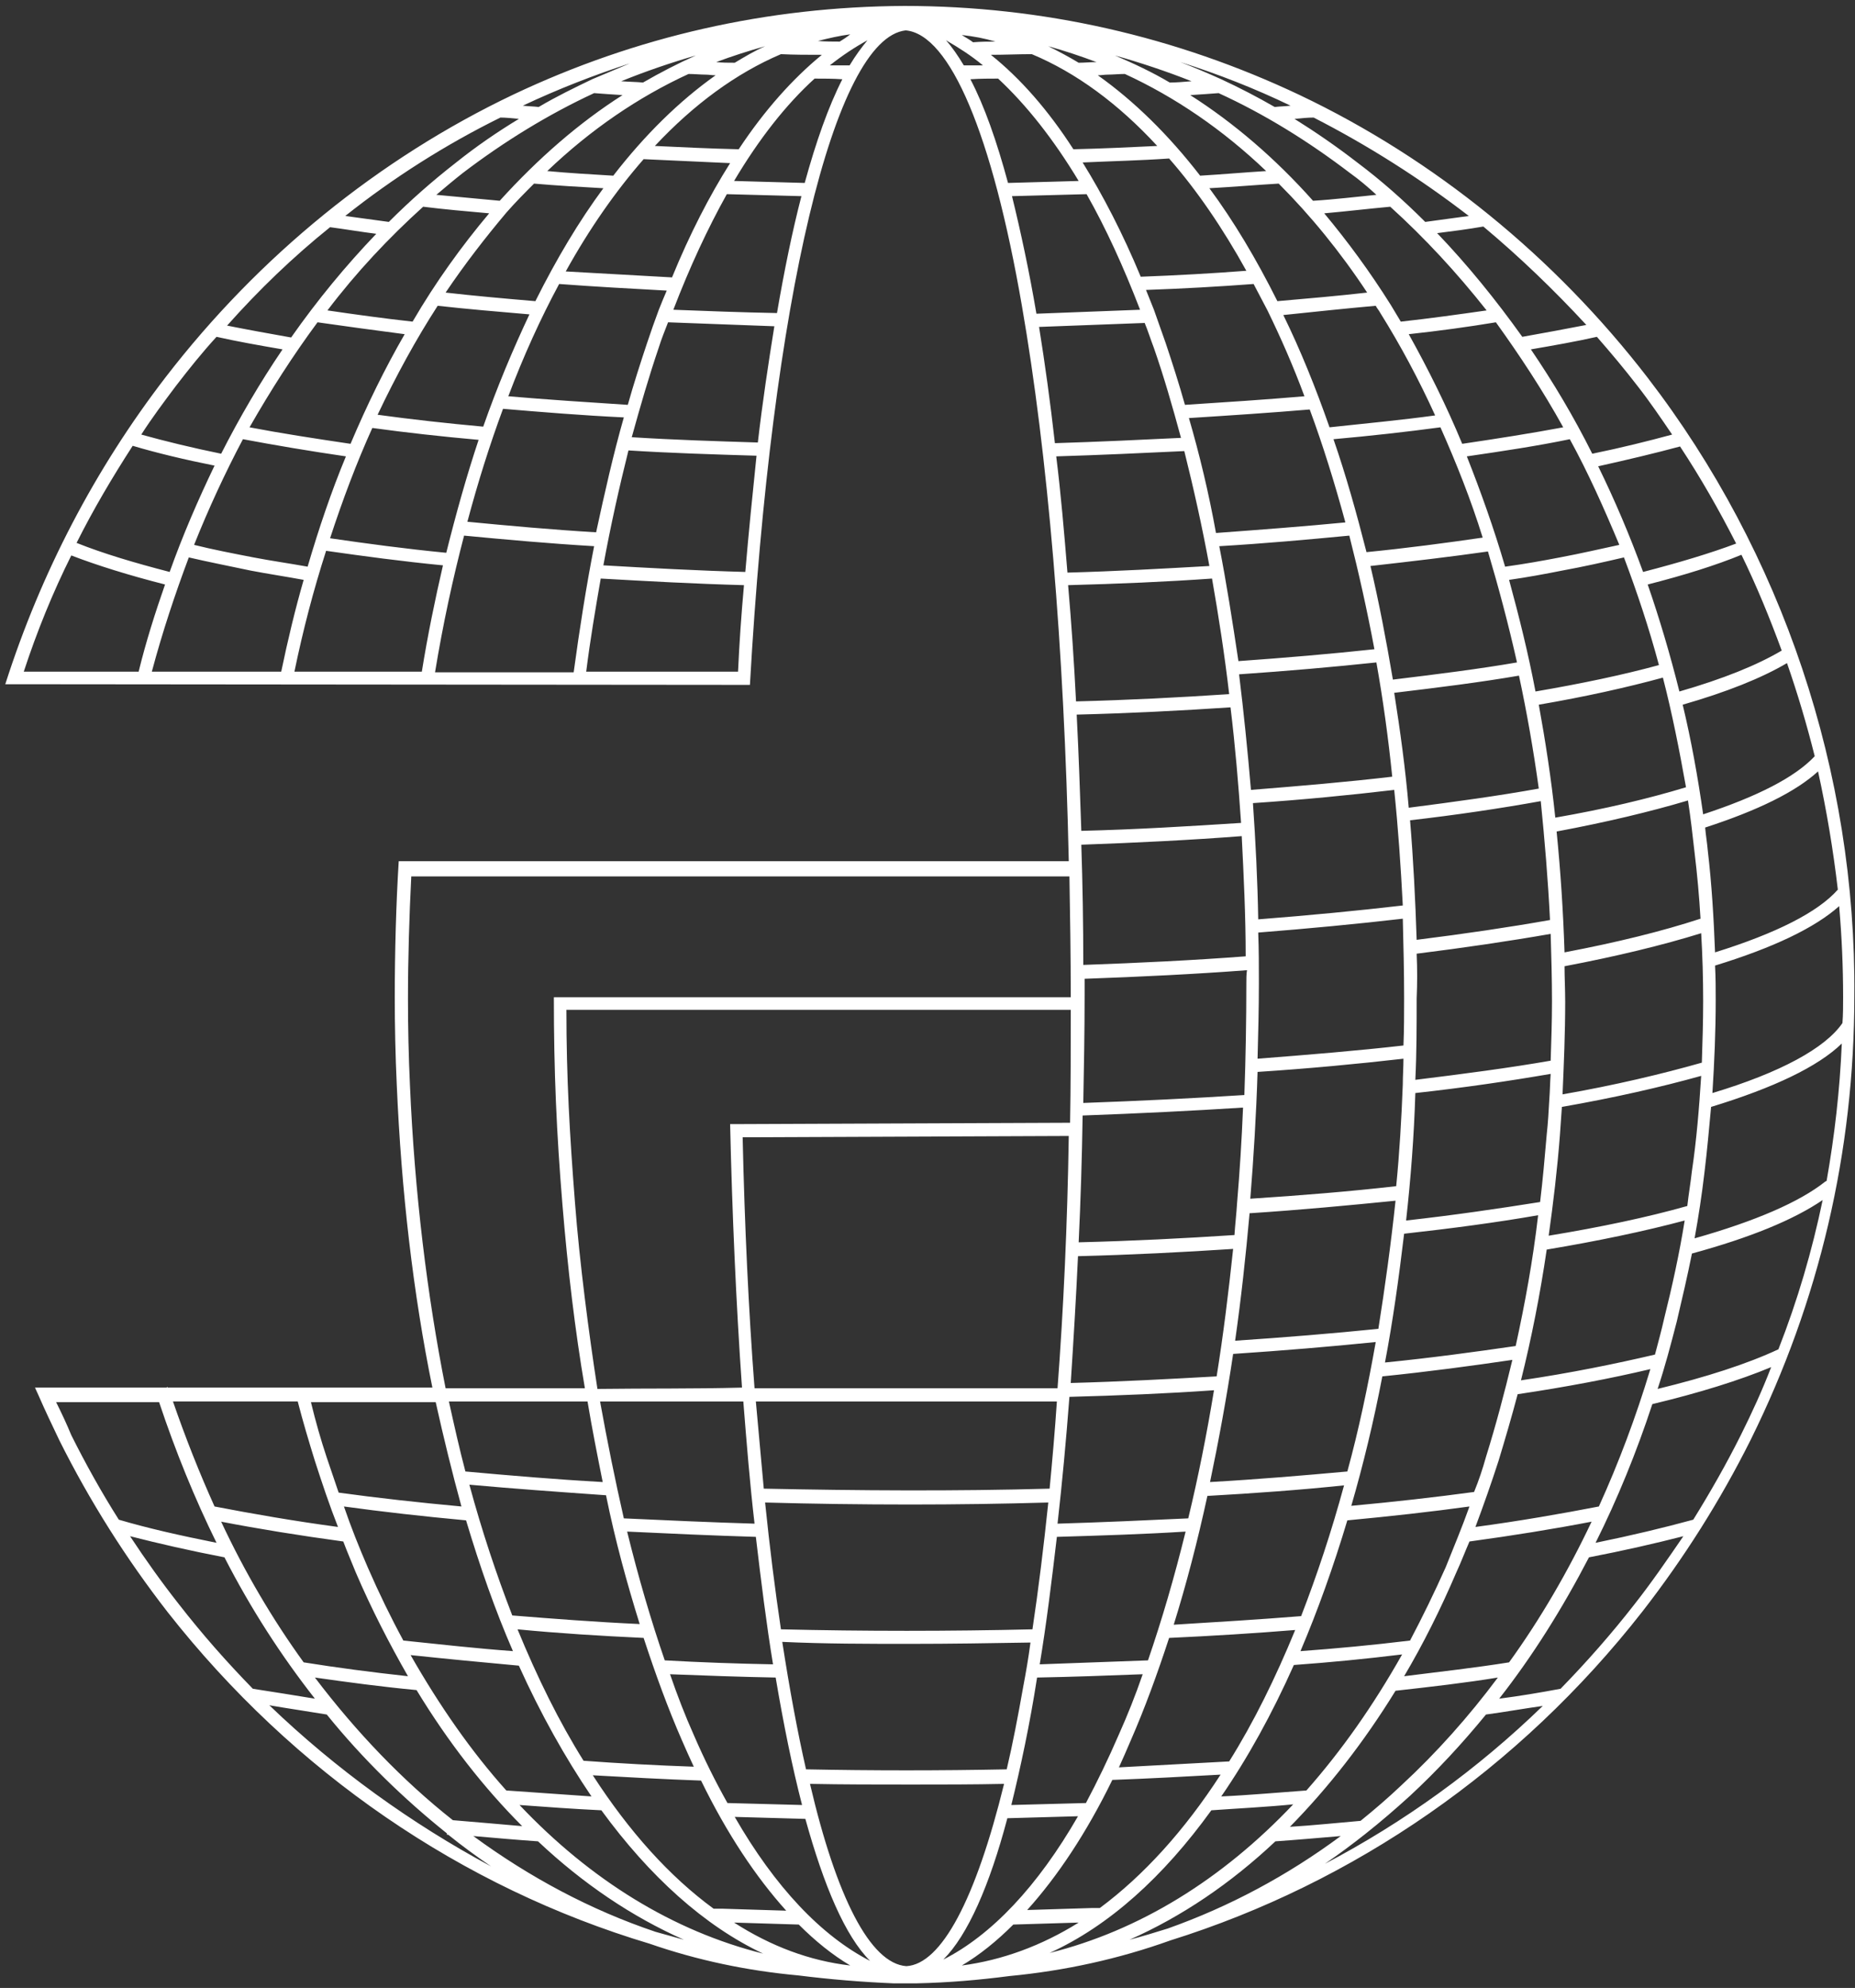 <svg width="281" height="301" viewBox="0 0 281 301" fill="none" xmlns="http://www.w3.org/2000/svg"><rect x="0" y="0" width="281" height="301" fill="#333333" stroke="none"/><path d="M249.6 57.2c-14.1-18.3-32.3-33.1-52.7-42.8C178.1 5.5 157.9.9 137 .9c-20.7.1-40.6 4.6-59.2 13.4C57.4 24 39.2 38.8 25.1 57.1 14.4 71 6.2 86.7.8 103.6h.9l111.5.1h.4c3.3-58.4 12.8-97.9 23.6-99.1 6.7.6 13.1 15.7 17.6 41.7 3.9 22.4 6.4 51.7 7.1 84.1H60.4c-.4 6.4-.6 13.8-.6 20.6 0 4.4.1 8.9.3 13.2.7 16.3 2.5 31.7 5.4 45.9H25.4v-.1l-.2.1H5.3l.5 1.1c1 2.3 2.1 4.6 3.2 6.9 4.6 9.2 10.1 17.9 16.4 26 19.1 24.3 44.6 41.7 73 50.2 7.2 2.5 14.8 4.1 22.5 4.8 4.8.6 9.6 1 14.4 1.2h3.6c4.7-.1 9.4-.5 14-1.1 8.4-.8 16.6-2.6 24.4-5.4 27.8-8.7 52.8-25.9 71.5-49.8 6.3-8.1 11.8-16.8 16.4-26 10.4-21 15.7-43.6 15.7-67.2.3-33.8-10.9-67.1-31.3-93.6Zm19.8 147.1c-4.7 2.2-10.9 4.2-18.3 6 1.1-3.3 2-6.7 2.9-10.2.8-3.4 1.6-6.8 2.3-10.3 8.8-2.4 15.4-5.1 19.8-8.1-1.6 7.7-3.8 15.2-6.7 22.6ZM47.7 254c4.9.7 10.1 1.4 15.4 1.9 4.8 7.9 10.2 14.8 16 20.6-3.3-.3-7-.6-10.5-.9-7.6-6-14.6-13.3-20.9-21.6ZM160 69.1c6.6-.2 13.1-.5 19.4-.8 1.4 5.6 2.7 11.4 3.8 17.4-7 .4-14.2.8-21.5 1-.5-6.1-1-12-1.7-17.6ZM48.1 48.8c4.2.6 8.6 1.2 13.2 1.8-3 5.2-5.7 10.7-8.2 16.6-5.4-.8-10.6-1.6-15.3-2.5 3.2-5.6 6.6-10.9 10.3-15.9Zm63.8-26.2c-4.3-.1-8.5-.3-12.7-.5 5.9-6.3 12.3-11 19.1-13.9 2 .1 4.1.1 6.2.1-4.4 3.6-8.7 8.4-12.6 14.3ZM101.8 42c-5.5-.3-10.9-.6-16.1-.9 3.6-6.5 7.6-12.2 11.8-17 4.3.2 8.7.4 13.1.6-3.1 4.9-6.1 10.7-8.8 17.3Zm-2 4.9c-.6 1.6-1.2 3.3-1.8 5.1-1 3-2 6.1-2.9 9.3-6.2-.4-12.3-.8-18.1-1.3 2.3-6.1 4.9-11.8 7.7-17 5.3.4 10.8.7 16.3 1-.4.9-.8 1.9-1.2 2.9Zm-9.5 33.7c-6.7-.4-13.3-1-19.5-1.6 1.6-6 3.4-11.7 5.4-17.1 5.9.5 12 1 18.3 1.3-1.6 5.6-2.9 11.4-4.2 17.4Zm-22.7 3.1c-6.2-.6-12.1-1.4-17.6-2.2 1.9-5.8 4-11.4 6.4-16.7 5.1.7 10.5 1.3 16.1 1.8-1.8 5.4-3.4 11.1-4.9 17.1Zm-1.3-37.4c4.5.5 9.2.9 13.9 1.3-2.5 5.3-4.9 11-7 17-5.5-.5-10.9-1.1-16-1.8 2.8-5.9 5.8-11.4 9.1-16.5ZM90 14.1c1.2.1 2.8.2 4.3.3-6.6 4.2-12.8 9.6-18.6 16l-9.6-.9c1.3-1.1 2.6-2.2 4-3.3 6.3-4.8 13-8.9 19.9-12.1Zm2.9 12.5c-3.4-.2-6.8-.4-10-.7 6.6-6.3 13.8-11.2 21.4-14.7.9 0 1.8.1 2.6.1.5 0 1 .1 1.5.1-5.5 3.9-10.7 9-15.5 15.2Zm15.6-17.2c2.4-.9 4.9-1.7 7.4-2.4-1.6.7-3.1 1.6-4.6 2.5-1 0-1.9 0-2.8-.1Zm-11.1 3.1c-.9-.1-2.1-.1-3.3-.2 3.7-1.5 7.5-2.8 11.3-3.9-2.7 1.2-5.4 2.6-8 4.1ZM76.7 32.2c1.4-1.6 2.8-3 4.2-4.4 3.4.3 6.9.5 10.5.7-3.7 5-7.1 10.7-10.3 17.1-4.7-.4-9.2-.8-13.6-1.3 2.9-4.3 6-8.3 9.2-12.1Zm50.5-25.9c-1.1 0-2.2 0-3.3-.1 1.6-.4 3.3-.8 4.9-1-.5.4-1.1.8-1.6 1.1ZM89.7 12c-2.7 1.3-5.4 2.6-8.1 4.2-.8-.1-1.6-.1-2.4-.2 5.3-2.5 10.7-4.6 16.2-6.4L89.7 12Zm-11.1 6c-3.3 2-6.5 4.2-9.5 6.6-3.6 2.8-7 5.8-10.2 9l-6.6-.9c7.3-5.8 15.2-10.8 23.5-14.9.8 0 1.8.1 2.8.2ZM64.1 31.3c3.2.4 6.6.7 10 1-4.2 5-8.1 10.4-11.6 16.4-4.5-.5-8.8-1.1-12.9-1.7 4.4-5.8 9.3-11 14.5-15.7ZM36.8 66.5c4.8.9 10.1 1.8 15.6 2.6-2.2 5.3-4.1 10.9-5.8 16.7-2.8-.5-5.6-.9-8.2-1.4-3.1-.6-6.2-1.2-9-1.9 2.2-5.5 4.7-10.9 7.4-16ZM25.7 86.6c-5.4-1.4-10.1-2.8-14.1-4.4 2.5-5 5.4-9.9 8.5-14.7 3.7 1.1 7.9 2.1 12.4 3-2.5 5.2-4.8 10.5-6.8 16.1Zm-.7 1.9c-1.5 4.3-2.9 8.7-4 13.2H3.6c2-6.1 4.4-12 7.2-17.6 3.9 1.5 8.7 3 14.2 4.4Zm3.6-4.1c3 .7 6.1 1.3 9.4 2 2.6.5 5.3.9 8 1.4-1.3 4.5-2.4 9.1-3.4 13.9H23c1.6-6 3.5-11.7 5.6-17.3Zm20.8-1c5.6.8 11.5 1.6 17.7 2.2-1.2 5.2-2.3 10.5-3.2 16.1H44.6c1.3-6.3 2.9-12.4 4.8-18.3Zm20.9-2.3c6.3.6 12.9 1.2 19.7 1.6-1.2 6.1-2.2 12.5-3.1 19.1h-21c1.2-7.3 2.7-14.2 4.4-20.7ZM91 87.6c7 .4 14.3.8 21.7 1-.4 4.4-.7 8.7-.9 13.1h-23c.6-4.8 1.4-9.5 2.2-14.1Zm21.9-1c-7.3-.2-14.6-.6-21.5-1 1.1-6 2.4-11.8 3.8-17.4 6.3.4 12.8.6 19.4.8-.6 5.8-1.2 11.7-1.7 17.6ZM95.7 66.2c1.3-4.7 2.6-9.2 4.1-13.6.4-1.3.9-2.5 1.4-3.8 5.3.2 10.7.4 16.1.6-.9 5.6-1.8 11.5-2.5 17.6-6.4-.2-12.8-.4-19.1-.8Zm6.3-19.3c2.5-6.5 5.2-12.3 8.1-17.5 3.7.1 7.5.2 11.3.3-1.4 5.4-2.6 11.3-3.7 17.7-5.3-.1-10.6-.3-15.7-.5Zm9.2-19.5c3.8-6.4 7.9-11.6 12.2-15.5 1.4 0 2.8 0 4.2.1-2.1 4.1-4 9.5-5.7 15.7-3.6-.1-7.2-.2-10.7-.3Zm14.5-17.5c1.9-1.5 3.7-2.7 5.7-3.8-.9 1.1-1.8 2.3-2.7 3.8h-3Zm111.1 54.8c-4.8.9-9.9 1.7-15.3 2.5-2.4-5.8-5.2-11.4-8.1-16.6 4.6-.5 9-1.1 13.2-1.8 3.6 5 7.1 10.3 10.2 15.9Zm41.6 70c-3 3.4-9.3 6.6-18.6 9.5-.2-5.2-.5-10.3-1.1-15.4-.1-1.2-.3-2.3-.4-3.5 8-2.6 13.7-5.4 17.1-8.5 1.3 5.9 2.3 11.9 3 17.9Zm.8 16.3c0 1.3 0 2.6-.1 3.9-2.6 3.8-9.4 7.5-19.7 10.6.3-4.7.5-9.4.5-14.1 0-1.7 0-3.4-.1-5.2 8.8-2.7 15.1-5.7 18.8-9 .4 4.6.6 9.2.6 13.8Zm-28.5 54.1c-6 1.4-12.8 2.8-20.3 3.9 1.6-6.4 2.9-13 3.9-19.8 7.8-1.3 14.9-2.8 20.9-4.4-.8 5-1.9 10-3.1 14.8-.4 1.8-.9 3.6-1.4 5.5ZM96.9 245.9c-6.6-.3-13.1-.8-19.3-1.3-2.4-6.2-4.6-12.8-6.5-19.8 6.6.6 13.6 1.1 20.7 1.6 1.4 6.9 3.2 13.4 5.1 19.5Zm83.2-182.6c6.3-.4 12.4-.8 18.3-1.3 2 5.4 3.8 11.2 5.4 17.1-6.2.6-12.8 1.1-19.6 1.6-1.1-6.1-2.5-11.9-4.1-17.4Zm3.1-34.8c3.6-.2 7.1-.5 10.5-.7 4.8 4.8 9.3 10.3 13.4 16.5-4.4.5-9 .9-13.6 1.3-3.2-6.4-6.6-12.1-10.3-17.1ZM150.1 8.3c2.1 0 4.2-.1 6.2-.1 6.7 2.8 13.1 7.5 19 13.9-4.1.2-8.4.4-12.7.5-3.8-5.9-8-10.7-12.5-14.3Zm54.4 17.9c1.4 1 2.7 2.1 4 3.3-3.1.3-6.3.7-9.6.9-5.7-6.4-12-11.8-18.6-16 1.5-.1 3.1-.2 4.3-.3 7 3.2 13.6 7.3 19.9 12.1Zm-27.3-13.7c-2.7-1.6-5.5-2.9-8.3-4.1 3.9 1.1 7.8 2.4 11.6 3.9-1.2.1-2.4.2-3.3.2Zm-11.1-3.1c-.9 0-1.8.1-2.7.1-1.5-.9-3-1.7-4.6-2.5 2.5.7 4.9 1.5 7.3 2.4Zm-15.3-3.1c-1.1 0-2.2 0-3.4.1-.5-.4-1.1-.7-1.7-1.1 1.8.2 3.4.5 5.1 1Zm15.5 5.1c.5 0 1-.1 1.5-.1.8 0 1.7-.1 2.6-.1 7.6 3.5 14.8 8.4 21.4 14.7-3.3.2-6.6.5-10 .7-4.8-6.2-10-11.3-15.5-15.2Zm42.1 34.9c.2.4.5.7.7 1.1 3 4.8 5.8 10 8.3 15.5-5.1.7-10.4 1.2-16 1.8-2.1-6-4.4-11.7-7-17 4.8-.5 9.5-1 14-1.4Zm16.2 35.1c-5.5.8-11.5 1.6-17.6 2.2-1.5-5.9-3.1-11.6-5-17.1 5.6-.5 11-1.1 16.2-1.8 2.4 5.4 4.6 10.9 6.4 16.7Zm26.7 19.3c-5.5 1.5-11.7 2.8-18.7 4-1.1-5.8-2.5-11.4-4-16.9 2.8-.4 5.5-.9 8-1.4 3.3-.6 6.4-1.3 9.4-2 2 5.3 3.8 10.7 5.3 16.3Zm4.1 18.5c-5.6 1.7-12.3 3.3-19.8 4.6-.6-5.8-1.5-11.6-2.5-17.1 7-1.2 13.3-2.6 18.8-4.1 1.4 5.4 2.5 11 3.5 16.6Zm-25.8 84.6c-6.2.9-12.8 1.8-19.8 2.5 1.2-6.3 2.1-12.8 2.9-19.5 7.2-.8 14-1.7 20.3-2.8-.8 6.9-2 13.4-3.4 19.8Zm-76.1 87.6c3.5-.1 6.6-.2 9.9-.3-5.6 3.5-11.6 5.7-17.7 6.5 2.7-1.6 5.3-3.7 7.8-6.2Zm13.1-2.5h-1.3c-3.3.1-6.4.2-9.7.3 4.6-5.1 9-11.7 12.9-19.7 5.6-.2 11-.5 16.4-.8-5.5 8.5-11.7 15.3-18.3 20.2Zm-29.3 8.8c-5.5-.4-10.6-10.5-14.6-27.6 5 .1 10.2.1 15.3.1 4.7 0 9.5 0 14.1-.1-4.3 17.5-9.5 27.3-14.8 27.6Zm-16.3-6.3c2.5 2.5 5.1 4.6 7.8 6.2-6.1-.7-12-2.9-17.6-6.5 3.2.1 6.4.2 9.8.3Zm-11.6-2.4h-1.3c-6.7-4.9-12.8-11.7-18.3-20.2 5.3.3 10.8.6 16.4.8 3.9 8 8.3 14.6 12.9 19.7-3.4-.1-6.5-.2-9.7-.3Zm-4.3-26.3c-1.3-2.9-2.5-6-3.6-9.2 5.2.2 10.6.4 16 .5 1.2 7.1 2.5 13.5 4 19.3-3.8-.1-7.6-.2-11.3-.3-1.8-3.2-3.5-6.6-5.1-10.3Zm56.9-51.2c7.5-.2 14.8-.5 21.9-1-1.1 6.7-2.4 13.2-3.9 19.4-6.4.3-13.1.6-19.8.8.7-6.2 1.3-12.6 1.8-19.2Zm71.1-92.1c-6.1 1.1-12.7 2-19.7 2.9-.5-5.9-1.3-11.7-2.2-17.4 6.7-.8 13.1-1.6 18.9-2.6 1.2 5.6 2.2 11.3 3 17.1Zm-18.5 25c7.2-.9 14-1.9 20.3-3 .1 3.4.2 6.8.2 10.2 0 3-.1 6-.2 9-6.3 1.1-13.2 2-20.5 2.9.2-4.1.2-8.2.2-12.3.1-2.3.1-4.6 0-6.8Zm20.2-5.1c-6.2 1.1-13 2.1-20.2 3-.2-6.1-.5-12.1-1-18.1 7-.8 13.7-1.8 19.8-2.9.6 6 1.1 11.9 1.4 18Zm-26 61.9c-6.9.7-14.2 1.3-21.7 1.8.9-6.3 1.6-12.7 2.2-19.4v.1c7.7-.5 15.1-1.2 22.1-1.9-.7 6.6-1.6 13.1-2.6 19.4Zm-18.2-60c7.6-.6 15-1.3 21.9-2.1.1 4 .2 8 .2 12 0 2.4 0 4.8-.1 7.2-7 .8-14.4 1.4-22.1 2 .1-3.8.2-7.6.2-11.4 0-2.6 0-5.1-.1-7.7Zm21.9-4.1c-6.9.8-14.2 1.5-21.9 2.1-.1-5.9-.4-11.8-.8-17.6 7.5-.5 14.6-1.2 21.4-2 .6 5.8 1 11.6 1.3 17.5Zm-22 25.2c7.7-.5 15.1-1.2 22.1-2 0 1.3-.1 2.6-.1 3.9-.2 5.2-.5 10.4-1 15.4-7 .8-14.4 1.4-22.1 1.9.5-6.2.9-12.7 1.1-19.2Zm-3.1 19.8c-.1 1.7-.3 3.3-.4 4.9-7.6.5-15.5.9-23.6 1.1.3-6.3.5-12.7.6-19.2 8.3-.3 16.5-.7 24.3-1.2-.2 4.9-.5 9.7-.9 14.4Zm-24.1 8.1c8-.2 15.9-.6 23.5-1.1-.7 6.6-1.5 13.1-2.5 19.3-7.1.4-14.6.8-22.1 1 .4-6.2.8-12.7 1.1-19.2Zm10.6 61.2c-5.4.2-10.9.4-16.4.6 1-6 1.8-12.5 2.6-19.3 6.6-.2 13.2-.4 19.5-.8-1.7 6.9-3.6 13.4-5.7 19.5Zm-17.5-4.7c-12.5.3-25.6.3-38.1 0-.9-6-1.7-12.4-2.4-19.2 7.2.2 14.6.3 22 .3 7 0 14-.1 20.9-.3-.7 6.7-1.5 13.2-2.4 19.2Zm-18.5 2.2c6.1 0 12.2-.1 18.2-.2-.3 2.3-.7 4.6-1.1 6.7-.8 4.5-1.6 8.7-2.5 12.5-10 .2-20.4.2-30.4 0-1.3-5.7-2.5-12.2-3.6-19.3 6.4.3 12.9.3 19.4.3Zm19.2 5.1c5.4-.1 10.8-.3 16-.5-1.1 3.2-2.3 6.2-3.6 9.1-1.6 3.7-3.3 7.2-5 10.4-3.7.1-7.5.2-11.3.3 1.4-5.7 2.8-12.2 3.9-19.3Zm29.1 12.7c-5.4.3-11 .6-16.7.9.6-1.3 1.2-2.7 1.8-4.1 2.1-4.8 4-10 5.8-15.5 6.5-.3 13-.7 19.1-1.2-3 7.3-6.3 14-10 19.9Zm10.9-22c-6.2.5-12.7.9-19.3 1.3 1.9-6.1 3.6-12.6 5.1-19.5 7.1-.4 14.1-.9 20.7-1.6-1.9 7-4.1 13.6-6.5 19.8Zm7-21.9c-6.6.6-13.7 1.2-20.8 1.6 1.3-6.2 2.5-12.7 3.5-19.4 7.5-.5 14.7-1.1 21.6-1.8-1.2 6.8-2.6 13.4-4.3 19.6Zm30.2-51c-.3 3.5-.6 6.9-1 10.2-6.3 1-13.1 2-20.3 2.8.7-6.3 1.2-12.7 1.4-19.3 7.3-.8 14.1-1.8 20.5-2.9-.1 1.3-.1 2.5-.2 3.8-.1 1.8-.2 3.6-.4 5.4Zm2.7-25.5c7.9-1.5 14.9-3.2 20.7-5 .2 3.4.3 6.8.3 10.3 0 3.1-.1 6.2-.2 9.3-6 1.7-13.1 3.4-21.1 4.8.2-4.6.4-9.3.4-14 0-1.9-.1-3.7-.1-5.4Zm20.6-7.2c-5.8 1.9-12.7 3.6-20.6 5.1-.2-6.2-.6-12.3-1.2-18.3 7.5-1.4 14.2-3 19.9-4.7.4 2.6.7 5.2 1 7.9.4 3.3.7 6.6.9 10Zm-27.8-38.8c-5.8 1-12.2 1.8-18.8 2.6-1-5.9-2.1-11.7-3.4-17.2 6.2-.7 12.2-1.4 17.8-2.2 1.6 5.4 3.1 11 4.4 16.8Zm-45.1-17.6c6.8-.4 13.4-1 19.7-1.6 1.4 5.5 2.7 11.3 3.8 17.2-6.5.7-13.5 1.3-20.6 1.8-.9-6-1.8-11.8-2.9-17.4Zm23.8 17.6c1 5.6 1.8 11.4 2.4 17.3-6.8.8-13.9 1.4-21.4 2-.5-5.9-1.1-11.8-1.8-17.5 7.3-.5 14.2-1.1 20.8-1.8Zm-19.7 48.6c0 5.6-.1 11.3-.3 16.9-7.8.5-16 .9-24.4 1.2.1-5.4.2-10.8.2-16.2v-2.6c8.4-.3 16.7-.7 24.6-1.3-.1.6-.1 1.3-.1 2Zm-28.6 61.3h-45.9c-.9-11.8-1.5-24.5-1.8-38l49.4-.2c-.2 13.4-.8 26.2-1.7 38.2Zm-.1 2c-.3 4.5-.7 9-1.1 13.2-14.2.4-29.1.3-43.3 0-.4-4.3-.8-8.7-1.2-13.2h45.6Zm-43 39.8c-5.5-.1-11-.3-16.4-.6-2.1-6.1-4-12.6-5.7-19.5 6.3.3 12.9.6 19.5.8.8 6.8 1.6 13.2 2.6 19.3Zm-19.6-4c1.8 5.5 3.7 10.7 5.8 15.5.6 1.4 1.2 2.7 1.8 4-5.7-.2-11.3-.5-16.7-.9-3.7-5.9-7-12.6-10-19.9 6.2.6 12.6 1 19.1 1.3Zm-7.9 24c-4.4-.3-8.7-.6-12.9-.9-5.3-5.9-10.1-12.8-14.5-20.5 5.7.6 10.9 1.1 16.4 1.6 3.3 7.3 7 13.9 11 19.8Zm1.5 2.1c7.3 10 15.6 17.5 24.5 21.7-13.6-3.4-26.1-11.1-36.9-22.5 4.1.3 8.2.6 12.4.8Zm20.2 1c3.5.1 7.1.2 10.7.3 2.8 10.1 6 17.7 9.8 21.5-7.4-3.8-14.4-11.2-20.5-21.8Zm41.3.2c3.6-.1 7.2-.2 10.7-.3-6.1 10.6-13.1 18-20.4 21.7 3.7-3.7 7-11.2 9.7-21.4Zm30.9-1.2c4.2-.3 8.4-.5 12.4-.9-10.8 11.4-23.3 19.1-36.9 22.5 9-4.1 17.2-11.5 24.5-21.6Zm14.4-3c-4.2.3-8.5.7-12.9.9 4-5.8 7.7-12.5 11-19.9 5.5-.4 10.7-.9 16.4-1.6-4.4 7.8-9.2 14.6-14.5 20.6Zm15.7-22.7c-5.8.7-11.1 1.2-16.6 1.6 2.6-6.1 5-12.8 7.1-19.8 6.4-.6 12.7-1.3 18.5-2.1-1.1 3.1-2.4 6.2-3.6 9.2-1.7 3.8-3.5 7.5-5.4 11.1Zm9.7-22.5c-5.9.8-12.1 1.5-18.6 2.1 1.8-6.2 3.4-12.8 4.7-19.6 6.9-.7 13.6-1.6 19.7-2.5-1.2 5-2.5 9.9-4 14.7-.5 1.8-1.1 3.6-1.8 5.3Zm33-48.6c-.2 1.8-.5 3.5-.7 5.3-6 1.7-13.1 3.2-21 4.5.7-5 1.3-10 1.7-15.2.1-1.4.2-2.9.3-4.3 8-1.4 15-3 21.1-4.7-.3 4.8-.7 9.7-1.4 14.4Zm1.7-54c-.8-5.6-1.8-11.2-3.1-16.6 6.6-1.9 11.9-4 15.8-6.3 1.6 4.6 3 9.3 4.2 14.1-3 3.2-8.7 6.1-16.9 8.8Zm-3.6-18.6c-1.4-5.6-3-11-4.8-16.2 5.5-1.4 10.3-2.9 14.2-4.5 2.3 4.7 4.3 9.6 6.1 14.5-3.7 2.2-8.9 4.3-15.5 6.2Zm-5.5-18.1c-2-5.5-4.3-10.9-6.8-16 4.5-1 8.7-2 12.4-3 3.1 4.7 5.9 9.6 8.5 14.7-4 1.5-8.7 2.9-14.1 4.3Zm-3.6-4.1c-2.8.6-5.8 1.3-9 1.9-2.6.5-5.4 1-8.3 1.4-1.7-5.8-3.7-11.4-5.8-16.7 5.5-.8 10.8-1.6 15.6-2.6 2.8 5.1 5.2 10.5 7.5 16Zm-33.1-33.8c-.5-.8-1-1.7-1.5-2.5-3.2-5.1-6.6-9.7-10.1-13.9 3.4-.3 6.7-.7 10-1 5.2 4.7 10.1 10 14.6 15.7-4.2.6-8.5 1.2-13 1.7Zm-6.6-24.1c-3.1-2.4-6.3-4.6-9.5-6.6 1-.1 2-.2 2.9-.2 8.2 4.2 16.1 9.2 23.5 14.9l-6.6.9c-3.3-3.3-6.7-6.3-10.3-9Zm-12.5-8.4c-2.6-1.5-5.3-2.9-8.1-4.2-2-.9-4.1-1.8-6.2-2.6 5.7 1.8 11.3 4 16.7 6.6-.8.1-1.6.1-2.4.2Zm-44.2-6.3H146c-.9-1.5-1.8-2.8-2.7-3.8 1.9 1.1 3.8 2.3 5.6 3.8Zm2.3 2c4.3 4 8.4 9.2 12.2 15.5-3.5.1-7.1.2-10.7.3C151 21.4 149.1 16 147 12c1.5-.1 2.9-.1 4.2-.1ZM164 24.6c4.4-.2 8.8-.3 13.1-.6 4.2 4.8 8.1 10.5 11.7 17-5.2.4-10.6.7-16 .9-2.7-6.5-5.7-12.3-8.8-17.3ZM189.9 43c.7 1.3 1.4 2.7 2.1 4 2 4.1 3.9 8.4 5.6 13-5.8.5-11.9.9-18.1 1.3-.9-3.2-1.9-6.3-2.9-9.3l-1.8-5.1-1.2-3c5.6-.2 11-.5 16.3-.9Zm-16.5 5.9c.5 1.2.9 2.5 1.4 3.8 1.5 4.3 2.8 8.8 4.1 13.6-6.2.3-12.6.6-19.1.8-.7-6.2-1.5-12-2.4-17.6 5.4-.2 10.8-.4 16-.6Zm10.2 38.7c1 5.7 1.9 11.5 2.6 17.5-7.5.5-15.2.9-23.2 1.1-.3-6-.7-11.9-1.2-17.6 7.5-.2 14.8-.5 21.8-1Zm2.8 19.5c.7 5.7 1.2 11.6 1.6 17.5-7.8.5-15.9 1-24.2 1.2-.2-5.9-.4-11.8-.7-17.6 8-.2 15.8-.6 23.3-1.1Zm1.7 19.5c.3 6 .6 12 .6 18.2-7.9.6-16.1 1-24.6 1.3 0-6.1-.1-12.2-.3-18.2 8.4-.3 16.5-.7 24.3-1.3Zm-26 43.4-49.5.2h-2c.3 13.2.9 27.2 1.8 39.9-7.5.2-14.2.1-21.9.2-1.3-8.4-2.7-19.1-3.4-28.2-.8-10.2-1.3-18.9-1.3-29.2h76.4c0 5.8 0 11.5-.1 17.1Zm-49.5 42.2c.5 6.3 1 12.5 1.7 18.5-6.7-.2-13.3-.5-19.8-.8-1.3-5.7-2.5-11.6-3.6-17.7h21.7Zm-21.3 12.2c-7.2-.4-14.2-1-20.8-1.6-.9-3.4-1.7-7-2.5-10.6h21c.7 4.2 1.5 8.2 2.3 12.2ZM77.7 250c-5.5-.4-10.8-1-16.6-1.6-1.9-3.5-3.7-7.2-5.4-11.1-1.3-3-2.5-6-3.6-9.2 5.8.8 12 1.5 18.5 2.1 2.1 7 4.4 13.6 7.1 19.8Zm-23.8-11.9c2.4 5.6 5.1 10.8 7.9 15.7-5.5-.6-10.8-1.3-15.8-2.1-4.7-6.5-8.9-13.6-12.5-21.3 5.7 1.1 11.9 2.1 18.5 3 .6 1.6 1.3 3.2 1.9 4.7Zm27.6 40.7c6.8 6.4 14.2 11.4 22.1 14.9-1.4-.4-2.9-.8-4.3-1.2-9.8-3.3-19-8.2-27.6-14.5 3.4.3 6.9.6 9.8.8Zm89.6 14.9c7.9-3.5 15.3-8.5 22.1-14.9 2.9-.2 6.4-.5 9.9-.8-8.1 6-16.9 10.7-26.2 14-1.9.6-3.9 1.2-5.8 1.7Zm35-18c-3.5.3-7.3.7-10.7.9 5.8-5.9 11.2-12.8 16-20.6 5.4-.6 10.6-1.2 15.5-2-4.4 5.9-9.3 11.4-14.6 16.3-2 1.9-4.1 3.7-6.2 5.4Zm22.5-24c-5 .8-10.3 1.4-15.9 2.1 2.9-4.9 5.5-10.1 7.9-15.7.7-1.5 1.3-3.1 2-4.7 6.6-.9 12.8-1.9 18.5-3-3.6 7.6-7.8 14.8-12.5 21.3Zm13.6-23.6c-5.7 1.1-12 2.2-18.7 3.1 1.2-3.2 2.4-6.6 3.5-10 1-3.3 2-6.7 2.9-10.1 7.4-1.1 14.2-2.4 20.1-3.8-2.2 7.3-4.8 14.2-7.8 20.8Zm34.5-49.3c-.1 0-.1.1-.2.1-3.9 3.1-10.6 6-19.8 8.6.6-3.3 1.1-6.6 1.5-10 .4-3.3.7-6.6 1-9.9 9.5-2.9 16.2-6.1 19.8-9.6-.3 7.1-1.1 14-2.3 20.8Zm-23.4-113c-3.7 1-7.7 2-12.1 2.9-2.8-5.6-5.9-10.8-9.3-15.8 3.5-.6 6.9-1.2 10-1.9 2.1 2.4 4.2 4.9 6.2 7.5 1.8 2.3 3.5 4.8 5.2 7.3Zm-13-16.6c-3.1.6-6.3 1.2-9.7 1.8-4-5.6-8.3-10.9-12.9-15.7 2.4-.3 4.7-.6 7-1 5.5 4.6 10.7 9.6 15.6 14.9ZM50 34.4c2.3.3 4.6.7 7 1-4.6 4.8-8.9 10-12.9 15.7-3.4-.6-6.7-1.2-9.7-1.8 4.8-5.4 10-10.4 15.6-14.9ZM26.6 58.5c2-2.6 4-5.1 6.2-7.5 3.1.7 6.5 1.3 10 1.9-3.4 5-6.5 10.3-9.3 15.8-4.4-.9-8.5-1.9-12.1-2.9 1.6-2.5 3.4-4.9 5.2-7.3Zm126.7-28.8c3.8-.1 7.6-.2 11.3-.3 2.9 5.1 5.6 11 8.1 17.5-5.1.2-10.4.4-15.7.6-1.1-6.5-2.4-12.5-3.7-17.8ZM62.1 164.3c-.2-4.3-.3-8.7-.3-13.1 0-6 .2-12.6.5-18.5H162c.1 5.9.2 12 .2 18.1v.2H83.9c0 11.3.4 20.5 1.3 31.4.8 9.7 1.9 19 3.4 27.8H67.5c-2.8-14.1-4.7-29.6-5.4-45.9Zm7.8 63.8c-6.5-.6-12.8-1.3-18.6-2.1-.6-1.8-1.2-3.5-1.8-5.3-.9-2.7-1.7-5.5-2.4-8.4H66c1.2 5.4 2.5 10.7 3.9 15.8Zm-24.8-15.9c.8 3.1 1.7 6.1 2.6 9 1.1 3.4 2.2 6.7 3.5 10-6.7-.9-13-2-18.7-3.1-2.3-5.1-4.4-10.4-6.3-15.9h18.9Zm-36.6.1h15.6c2.5 7.5 5.4 14.6 8.7 21.3-5.5-1.1-10.4-2.2-14.8-3.5-2.6-4.1-5-8.4-7.2-12.8-.7-1.7-1.5-3.4-2.3-5Zm18.6 30.6c-2.6-3.3-5.1-6.8-7.4-10.3 4.3 1.1 9.1 2.2 14.3 3.2 4 7.8 8.6 14.9 13.7 21.4-3.1-.5-6.1-1-9.4-1.5-4-4.1-7.7-8.3-11.2-12.8Zm13.7 15.3c2.9.5 5.7.9 8.7 1.4 5.5 6.8 11.7 12.8 18.2 18v.2h.2c2.1 1.7 4.3 3.3 6.5 4.8-12.1-6.5-23.5-14.7-33.6-24.4Zm166 19.5c.1 0 .1 0 0 0 2.4-1.9 4.6-3.8 6.8-5.8 4.1-3.8 7.9-7.9 11.5-12.3 3-.4 5.7-.9 8.6-1.3-9.9 9.6-21 17.6-33 23.9 2.2-1.5 4.2-3 6.1-4.5Zm40.8-34.8c-3.5 4.5-7.3 8.8-11.2 12.8-3.2.6-6.2 1.1-9.3 1.5 5.1-6.5 9.6-13.7 13.6-21.4 5.2-1 10-2.1 14.3-3.2-2.4 3.5-4.8 7-7.4 10.3Zm16.1-25.6c-2.2 4.4-4.6 8.6-7.2 12.8-4.4 1.2-9.4 2.4-14.8 3.5 3.3-6.6 6.2-13.7 8.6-21 7.1-1.7 13.2-3.6 18-5.6-1.3 3.4-2.9 6.9-4.6 10.3Z" fill="#fff"/></svg>